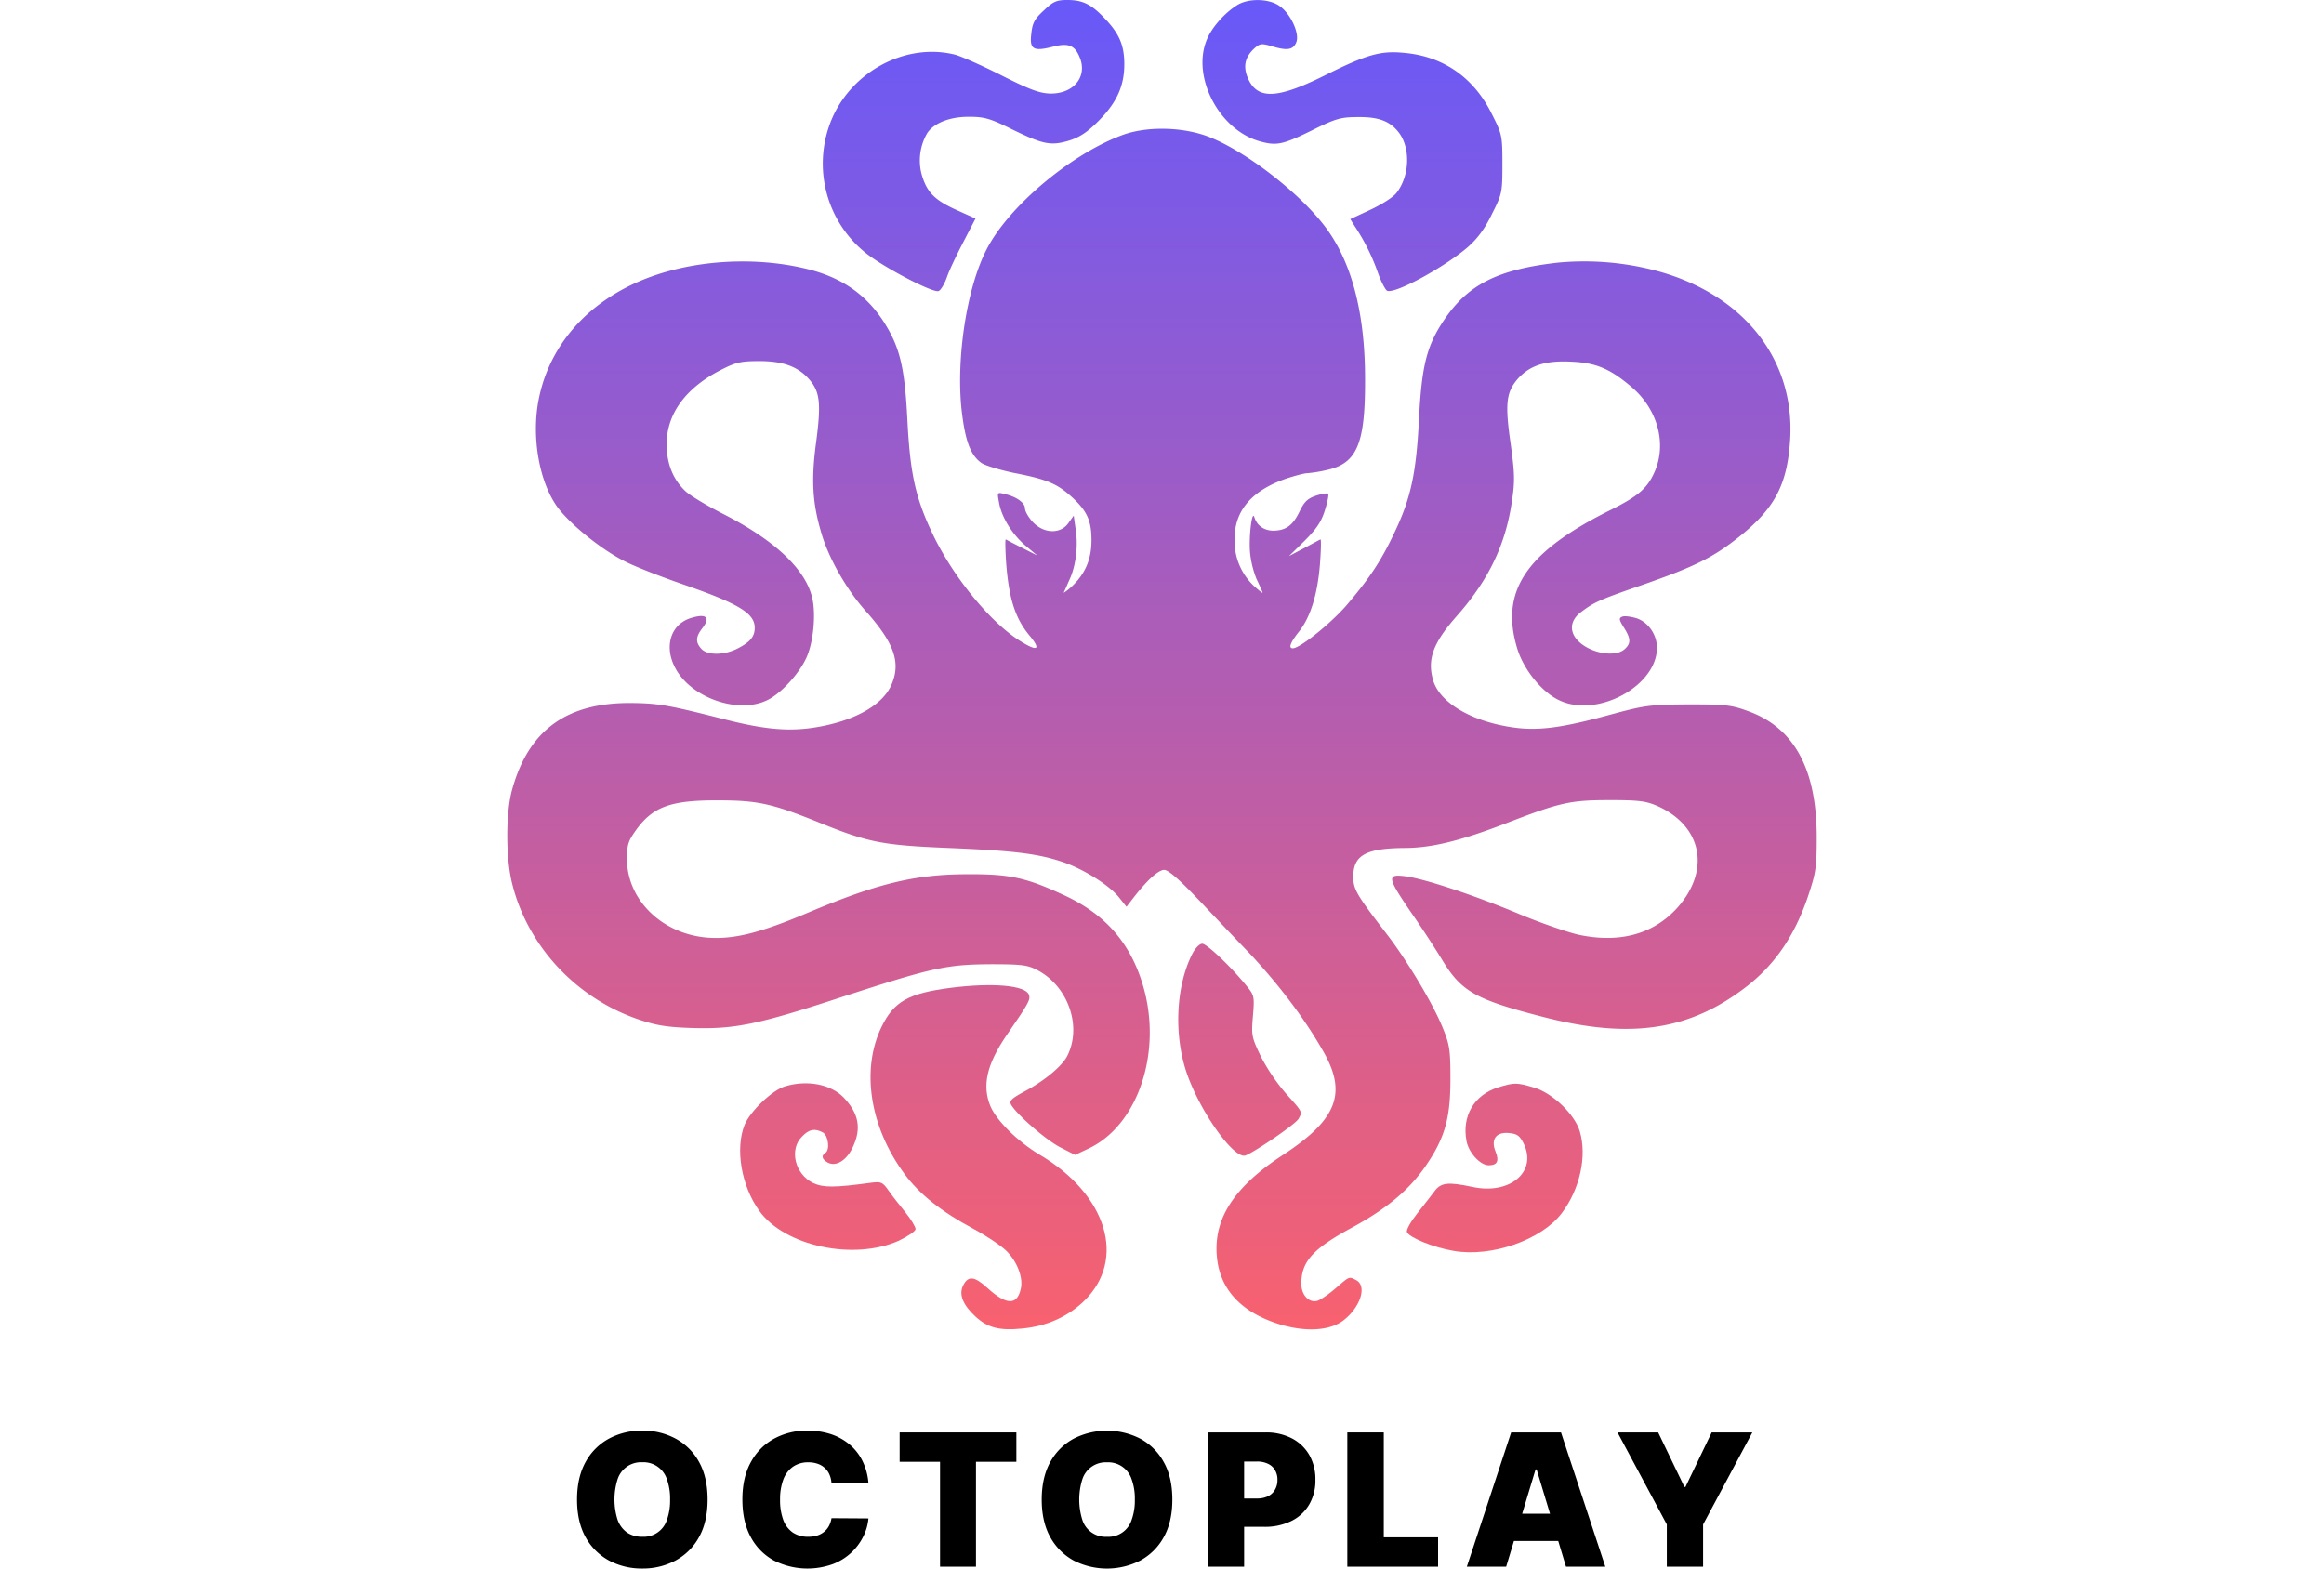 <?xml version="1.0"?>
<svg xmlns="http://www.w3.org/2000/svg" xmlns:xlink="http://www.w3.org/1999/xlink" viewBox="0 0 638.2 764.56" width="120" height="81"><defs><style>.cls-1{fill:url(#&#x411;&#x435;&#x437;&#x44B;&#x43C;&#x44F;&#x43D;&#x43D;&#x44B;&#x439;_&#x433;&#x440;&#x430;&#x434;&#x438;&#x435;&#x43D;&#x442;_7);}.cls-2{fill:url(#&#x411;&#x435;&#x437;&#x44B;&#x43C;&#x44F;&#x43D;&#x43D;&#x44B;&#x439;_&#x433;&#x440;&#x430;&#x434;&#x438;&#x435;&#x43D;&#x442;_7-2);}.cls-3{fill:url(#&#x411;&#x435;&#x437;&#x44B;&#x43C;&#x44F;&#x43D;&#x43D;&#x44B;&#x439;_&#x433;&#x440;&#x430;&#x434;&#x438;&#x435;&#x43D;&#x442;_7-3);}.cls-4{fill:url(#&#x411;&#x435;&#x437;&#x44B;&#x43C;&#x44F;&#x43D;&#x43D;&#x44B;&#x439;_&#x433;&#x440;&#x430;&#x434;&#x438;&#x435;&#x43D;&#x442;_7-4);}.cls-5{fill:url(#&#x411;&#x435;&#x437;&#x44B;&#x43C;&#x44F;&#x43D;&#x43D;&#x44B;&#x439;_&#x433;&#x440;&#x430;&#x434;&#x438;&#x435;&#x43D;&#x442;_7-5);}.cls-6{fill:url(#&#x411;&#x435;&#x437;&#x44B;&#x43C;&#x44F;&#x43D;&#x43D;&#x44B;&#x439;_&#x433;&#x440;&#x430;&#x434;&#x438;&#x435;&#x43D;&#x442;_7-6);}.cls-7{fill:url(#&#x411;&#x435;&#x437;&#x44B;&#x43C;&#x44F;&#x43D;&#x43D;&#x44B;&#x439;_&#x433;&#x440;&#x430;&#x434;&#x438;&#x435;&#x43D;&#x442;_7-7);}</style><linearGradient id="&#x411;&#x435;&#x437;&#x44B;&#x43C;&#x44F;&#x43D;&#x43D;&#x44B;&#x439;_&#x433;&#x440;&#x430;&#x434;&#x438;&#x435;&#x43D;&#x442;_7" x1="227.28" y1="766" x2="227.28" y2="118.02" gradientTransform="matrix(1, 0, 0, -1, 0, 766)" gradientUnits="userSpaceOnUse"><stop offset="0" stop-color="#6859f9"/><stop offset="1" stop-color="#f8616f"/></linearGradient><linearGradient id="&#x411;&#x435;&#x437;&#x44B;&#x43C;&#x44F;&#x43D;&#x43D;&#x44B;&#x439;_&#x433;&#x440;&#x430;&#x434;&#x438;&#x435;&#x43D;&#x442;_7-2" x1="411.92" y1="765.97" x2="411.92" y2="117.99" xlink:href="#&#x411;&#x435;&#x437;&#x44B;&#x43C;&#x44F;&#x43D;&#x43D;&#x44B;&#x439;_&#x433;&#x440;&#x430;&#x434;&#x438;&#x435;&#x43D;&#x442;_7"/><linearGradient id="&#x411;&#x435;&#x437;&#x44B;&#x43C;&#x44F;&#x43D;&#x43D;&#x44B;&#x439;_&#x433;&#x440;&#x430;&#x434;&#x438;&#x435;&#x43D;&#x442;_7-3" x1="319.1" x2="319.1" y2="118.02" xlink:href="#&#x411;&#x435;&#x437;&#x44B;&#x43C;&#x44F;&#x43D;&#x43D;&#x44B;&#x439;_&#x433;&#x440;&#x430;&#x434;&#x438;&#x435;&#x43D;&#x442;_7"/><linearGradient id="&#x411;&#x435;&#x437;&#x44B;&#x43C;&#x44F;&#x43D;&#x43D;&#x44B;&#x439;_&#x433;&#x440;&#x430;&#x434;&#x438;&#x435;&#x43D;&#x442;_7-4" x1="356.89" x2="356.89" y2="118.02" xlink:href="#&#x411;&#x435;&#x437;&#x44B;&#x43C;&#x44F;&#x43D;&#x43D;&#x44B;&#x439;_&#x433;&#x440;&#x430;&#x434;&#x438;&#x435;&#x43D;&#x442;_7"/><linearGradient id="&#x411;&#x435;&#x437;&#x44B;&#x43C;&#x44F;&#x43D;&#x43D;&#x44B;&#x439;_&#x433;&#x440;&#x430;&#x434;&#x438;&#x435;&#x43D;&#x442;_7-5" x1="234.58" x2="234.58" y2="118.02" xlink:href="#&#x411;&#x435;&#x437;&#x44B;&#x43C;&#x44F;&#x43D;&#x43D;&#x44B;&#x439;_&#x433;&#x440;&#x430;&#x434;&#x438;&#x435;&#x43D;&#x442;_7"/><linearGradient id="&#x411;&#x435;&#x437;&#x44B;&#x43C;&#x44F;&#x43D;&#x43D;&#x44B;&#x439;_&#x433;&#x440;&#x430;&#x434;&#x438;&#x435;&#x43D;&#x442;_7-6" x1="156.25" x2="156.25" y2="118.02" xlink:href="#&#x411;&#x435;&#x437;&#x44B;&#x43C;&#x44F;&#x43D;&#x43D;&#x44B;&#x439;_&#x433;&#x440;&#x430;&#x434;&#x438;&#x435;&#x43D;&#x442;_7"/><linearGradient id="&#x411;&#x435;&#x437;&#x44B;&#x43C;&#x44F;&#x43D;&#x43D;&#x44B;&#x439;_&#x433;&#x440;&#x430;&#x434;&#x438;&#x435;&#x43D;&#x442;_7-7" x1="481.27" x2="481.27" y2="118.02" xlink:href="#&#x411;&#x435;&#x437;&#x44B;&#x43C;&#x44F;&#x43D;&#x43D;&#x44B;&#x439;_&#x433;&#x440;&#x430;&#x434;&#x438;&#x435;&#x43D;&#x442;_7"/></defs><g id="&#x421;&#x43B;&#x43E;&#x439;_2" data-name="&#x421;&#x43B;&#x43E;&#x439; 2"><g id="&#x421;&#x43B;&#x43E;&#x439;_1-2" data-name="&#x421;&#x43B;&#x43E;&#x439; 1"><path class="cls-1" d="M261.53,5.07C257,9.2,255.93,11.2,255.4,16.4c-.93,7.6.93,8.8,10.4,6.4,7.6-2,10.8-.8,13.2,5.2,3.87,9.33-2.93,17.73-14.27,17.6-5.2-.13-9.73-1.73-23.73-8.8-9.47-4.8-19.73-9.33-22.67-10.13-24.4-6.14-51.33,8.53-60.8,32.93a55.86,55.86,0,0,0,17.2,63.73c8.8,7.07,32.8,19.6,35.47,18.54,1.07-.4,2.93-3.47,4.13-6.94s4.94-11.2,8.14-17.33l5.73-11.07-9.73-4.4c-10.54-4.8-14.27-8.8-16.67-17.73a26.42,26.42,0,0,1,2.93-19.6c3.34-4.93,11.2-8,20.67-7.87,7.2,0,10.27.94,20.67,6.14,15.06,7.33,18.8,8.13,27.73,5.46,5.07-1.6,8.8-4,14.13-9.33,9.07-9.07,12.8-17.2,12.8-27.87,0-9.2-2.4-14.93-9.6-22.4C284.73,2.13,280.47,0,273,0,267.8,0,266.07.67,261.53,5.07Z"/><path class="cls-2" d="M355.67,2.53c-6,3.74-12.27,10.8-14.67,16.67-7.6,18,5.73,43.87,25.47,49.6,8.53,2.4,11.33,1.87,26.66-5.73,10.8-5.34,13.34-6,21.47-6,10.4-.14,16,2.13,20.27,8C440.33,72.8,439.67,86,433.4,94c-1.6,2.13-7.33,5.73-12.8,8.27l-9.73,4.53,2.26,3.6a101.24,101.24,0,0,1,11.2,22.53c1.6,4.54,3.74,8.54,4.54,8.81,4,1.6,28.26-11.74,39.33-21.34,4.67-4.13,8.27-8.93,11.73-16.13C484.87,94.53,485,93.73,485,80s-.13-14.53-5.07-24.27c-8.8-18-23.86-28.4-43.2-30-11.2-1.06-18.13.94-38.4,11.07C375,48.4,365.4,48.67,360.87,37.87c-2.27-5.47-1.34-9.87,2.93-14,2.93-2.67,3.6-2.8,8.4-1.47,7.73,2.4,10.67,2,12.27-1.6,2-4.4-2.94-14.8-8.67-18.27C370.47-.8,360.87-.8,355.67,2.53Z"/><path class="cls-3" d="M300.07,65.73c-25.2,9.2-55.87,34.94-66.54,56-9.6,18.67-14.8,52.67-12.13,77.87,1.73,15.2,4.27,22.13,9.6,26,1.87,1.33,9.07,3.47,16,4.93,15.87,3.07,20.93,5.2,28,11.6,7.47,6.8,9.73,11.47,9.73,21.2,0,9.34-3.06,16.4-9.73,22.67-2.4,2.13-4.13,3.33-3.73,2.67s1.6-3.6,2.93-6.54c2.93-6.53,4.13-16.13,2.8-24.26l-.93-6.54-2.67,3.74c-3.87,5.33-11.87,5.06-17.2-.54-2.13-2.26-3.87-5.33-3.87-6.66,0-2.8-4.13-5.74-9.86-7.07-3.74-.93-3.74-.93-2.8,4.13,1.2,7.07,6.26,15.34,12.93,21.07l5.73,4.8L251,267.07c-4-2-7.6-3.87-8-4.14s-.27,4.94.13,11.34c1.34,17.46,4.4,27.06,11.34,35.46,6.13,7.34,3.86,8.14-5.6,2-14.4-9.46-32.27-31.6-41.87-52.13-8.13-17.2-10.67-29.07-12-54.93s-3.6-35.47-11.73-48.14c-8.4-12.8-19.87-20.93-35.74-25.06-21.46-5.6-46.93-5.34-68.8.66C45,141.33,21.8,164,15.53,193.6c-4.13,19.2.14,42.53,9.74,54.67,7.33,9.06,22.4,20.8,33.06,25.86,5.2,2.54,17.87,7.47,28.4,11.07,26.4,9.2,33.87,13.87,33.87,20.8,0,4.27-2.13,6.93-8.4,10.13-6.53,3.34-14.67,3.34-17.6.14s-2.8-5.87.53-10.14c4-5.2,1.87-7.2-5.46-4.93-9.87,2.93-13.34,13.6-8,24,7.33,14.67,30.26,22.93,44.66,16.27,6.8-3.07,16-13.07,19.6-21.2,3.47-7.87,4.67-22.27,2.4-30-3.73-13.47-18.53-27.2-42.8-39.6-8.4-4.27-17.06-9.47-19.06-11.6-5.74-5.6-8.8-13.2-8.8-22.54,0-14.93,9.46-27.73,27.06-36.53,6.8-3.47,9.47-4,18.14-4,11.86,0,19.06,2.8,24.53,9.2,5.07,6,5.6,11.73,3.07,30.8-2.4,18-1.74,29.33,2.66,44,3.47,12,12.14,27.2,21.34,37.6,13.86,15.47,17.33,24.93,13.06,35.47-3.86,10-17.06,17.86-35.73,21.2-13.87,2.53-26.13,1.46-46.8-3.87-26.8-6.8-31.47-7.6-44.93-7.73-31.6-.14-50,13.6-57.87,42.8C-.73,396.67-.73,417.6,2.2,430c7.33,30.67,30.93,56.27,61.47,66.8,8.53,2.93,13.73,3.87,26,4.27,20.93.66,31.86-1.47,73.33-15.07,44.27-14.4,51.07-15.87,72.67-16,15.33,0,18,.4,22.8,2.93,15.06,8,21.73,27.6,14.4,41.87-2.54,4.93-11.07,12-20.54,17.07-6.66,3.6-7.73,4.66-6.8,6.53,2.54,4.67,17.2,17.47,24.14,20.93l7.06,3.6,6.54-3.06c24.4-11.47,36.4-47.87,26.26-80.54-6.13-19.86-18-33.46-37.46-42.66-18.94-8.8-26.67-10.67-47.74-10.54-25.33,0-43.73,4.4-77.6,18.67-23.33,9.87-36,13.07-48.53,12.27-22.27-1.47-39.6-18-39.87-38,0-7.07.54-8.94,4-13.87,8.4-12,17.2-15.2,40.67-15.07,19.07,0,26.13,1.6,48.67,10.67,24.26,9.87,31.06,11.2,63.33,12.53,31.73,1.34,43.2,2.67,55.6,6.8,10,3.34,22.67,11.2,27.6,17.34l3.6,4.53,3.6-4.67c6.53-8.4,12-13.33,14.8-13.33,1.87,0,6.93,4.4,14.53,12.27,6.54,6.8,18.27,19.33,26.4,27.73,15.34,16.27,28.27,33.6,37.2,49.6,10.94,19.87,5.6,32.53-20.66,49.6-21.74,14.27-32,28.67-32,45.33,0,18.14,10.53,30.8,31.06,37.07,12.54,3.73,24.14,3.07,30.8-2,8.27-6.4,11.6-16.67,6.27-19.6-3.6-1.87-3.2-2-10,3.87-3.33,2.93-7.33,5.6-8.8,6.13-4.13,1.33-8-2.67-8-8.27,0-10.93,5.73-17.2,25.6-27.86,16-8.8,26.4-17.47,34.4-28.67,9.87-14.13,12.67-23.73,12.67-43.2,0-14.53-.4-16.8-3.87-25.33-4.8-11.74-17.6-33.07-27.33-45.6-14.54-18.94-16.14-21.6-16.14-27.74,0-10.4,6-13.86,25.07-14,12.93,0,27.07-3.46,48.93-11.86,26.94-10.4,31.6-11.47,51.34-11.47,14.4,0,17.6.53,23.33,3.07,21.47,9.86,25.47,31.33,9.2,49.46-11.6,12.8-28,17.34-48.13,13.07-5.2-1.2-18.14-5.6-28.67-10-22.27-9.33-46.93-17.47-56-18.53-8.8-1.07-8.53.66,3.33,18,5.47,7.86,12,18,14.67,22.4,9.47,15.73,16.13,19.6,48.67,28,43.33,11.33,72.4,6.93,100.53-15.07,13.47-10.67,22.8-24.4,29.2-43.07,3.87-11.46,4.4-14.26,4.4-28.66.13-33.47-10.8-53.87-33.33-62-8.27-3.07-11.2-3.34-29.2-3.34-18.8.14-21.07.4-38.27,5.07-24.93,6.8-36.4,8.13-49.87,5.73-19.33-3.33-33.6-12.4-36.4-22.93-2.8-10.13.27-18.13,11.87-31.2,15.47-17.6,23.6-34.67,26.67-55.87,1.46-9.6,1.33-13.46-.67-28-2.8-19.46-2.13-24.93,3.47-31.46,5.86-6.54,13.46-9.07,26.13-8.4,12.27.53,19.2,3.6,29.87,12.8,12.4,10.93,16.8,27.6,10.53,41.33-3.47,7.73-8,11.6-22,18.53-40.8,20.4-53.33,39.47-44.67,67.47,3.2,10.27,12.27,21.33,20.67,25.07,18.53,8.53,47.33-7.2,47.33-25.74,0-6.4-4.26-12.53-10-14.4-2.66-.8-5.73-1.2-6.8-.8-1.86.67-1.73,1.47.67,5.34,3.47,5.46,3.47,7.73.4,10.53-3.33,3.07-11.2,2.8-17.6-.4-9.2-4.67-10.8-12.4-3.6-17.73,6.4-4.8,8.67-5.87,30.67-13.47,25.06-8.8,33.86-13.2,46.53-23.33C617.93,247.6,623.93,236,625.27,214c2.26-38.8-22.67-70.4-64.67-81.87A137.33,137.33,0,0,0,512.2,128c-29.6,3.33-44,10.67-55.73,28.13-8.4,12.54-10.8,22.14-12.14,48.54-1.33,26.13-4,38.4-12,55.06-6.53,13.87-12.13,22.14-23.2,35.2-7.73,8.94-22.8,21.07-26.26,21.07-2.27,0-1.2-2.8,2.8-7.87,5.73-7.06,9.2-18.26,10.4-32.93.53-6.93.66-12.4.26-12.27s-4,2.14-8,4.27L381,271.07l7.6-7.47c5.73-5.73,8.13-9.2,9.87-14.8,1.33-4.13,2-7.73,1.6-8.13s-3.07,0-5.87.93c-4,1.33-5.73,2.93-7.87,7.33-3.33,7.07-6.66,9.6-12.8,9.74-4.66,0-8.13-2.4-9.46-6.67-1.2-3.47-2.8,10.67-2,17.87a47.34,47.34,0,0,0,3.06,12.26c1.34,2.8,2.67,5.74,2.94,6.54s-1.34-.54-3.74-2.67a30,30,0,0,1-9.86-22.67c-.27-14.13,8.13-24.13,25.06-30,4.4-1.46,8.94-2.66,10.27-2.66a67.59,67.59,0,0,0,9.2-1.47c15.2-3.2,19.2-12.67,19.07-44.53,0-30.27-5.74-53.87-17.07-70.8-10.93-16.54-38.4-38.67-58.13-46.8C330.2,61.87,312.33,61.33,300.07,65.73Z"/><path class="cls-4" d="M333.8,465.07c-8,15.86-9.07,39.86-2.4,58.66s22.93,41.47,28.4,39.47c4.8-1.87,24.53-15.33,25.87-17.87,1.86-3.46,2.13-3.06-6-12.13a95.3,95.3,0,0,1-12.27-18c-4.53-9.47-4.8-10.27-4-19.73s.67-10.27-2.67-14.4c-7.46-9.34-19.73-21.07-22-21.07C337.4,460,335.27,462.13,333.8,465.07Z"/><path class="cls-5" d="M216.33,481.47c-20.8,2.67-27.86,6.67-33.86,18.93-10.14,20.8-5.87,48.8,11.06,71.74,7.34,10,18.14,18.53,33.6,26.79,6,3.21,13.2,8,16,10.67,5.47,5.33,8.54,13.47,7.07,18.93-1.87,7.87-7.07,7.61-16.27-.8-6.26-5.73-9.33-6-11.73-1.2-2.27,4.4-.13,9.61,6.13,15.34,5.87,5.33,11.6,6.8,22.4,5.73,12-1.07,22.4-5.73,30.4-13.46,20.8-20.27,11.2-51.87-21.73-71.34-10.53-6.27-20.8-16.4-23.87-23.46-4.26-10.14-1.86-20.54,7.87-34.8,10.8-15.61,11.73-17.34,10.8-19.74C252.47,480.27,236.33,478.93,216.33,481.47Z"/><path class="cls-6" d="M135.53,529.47c-6.26,1.73-17.2,12.26-19.86,18.8-4.67,11.73-1.6,29.86,7.2,42,12.4,17.2,46,24.26,67.86,14.53,4.67-2.27,8.27-4.67,8.27-5.73s-2.27-4.8-5.07-8.27-6.53-8.13-8.13-10.53c-2.93-4.14-3.6-4.4-8.67-3.74-17.73,2.4-23.06,2.4-28,.14-8.93-4.27-11.86-16.4-5.46-22.67,3.46-3.6,6.13-4.13,10.13-2,2.67,1.47,3.6,8.53,1.2,10-2.13,1.33-1.6,3.07,1.2,4.67,4,2.13,9.07-.94,12.13-7.34,4.4-9.2,3.07-16.53-4.4-24.4C157.67,528.53,146.33,526.27,135.53,529.47Z"/><path class="cls-7" d="M483,530c-11.73,3.6-17.87,14-15.47,26.27,1.07,5.6,6.67,11.73,10.8,11.73s5.2-2,3.34-6.67c-2.4-5.86.13-9.6,6.4-9.06,4.13.4,5.33,1.2,7.33,5.2,6.67,13.73-6.8,25.06-25.07,21.06-12-2.53-15.33-2.13-18.53,2.27-1.6,2.13-5.33,6.93-8.4,10.8s-5.33,7.87-4.93,8.93c1.06,2.67,13.06,7.6,22.8,9.2,18.4,3.2,42.8-5.33,52.66-18.4,8.8-11.6,12.4-27.73,8.8-39.86-2.53-8.4-13.33-18.67-22.26-21.34C491.93,527.6,490.87,527.6,483,530Z"/><path d="M97.63,730.94q0,10.93-4.25,18.44A28.52,28.52,0,0,1,81.9,760.72a33.73,33.73,0,0,1-16.1,3.84,33.73,33.73,0,0,1-16.18-3.87,28.88,28.88,0,0,1-11.44-11.37Q34,741.8,34,730.94t4.22-18.41a28.39,28.39,0,0,1,11.44-11.35,33.72,33.72,0,0,1,16.18-3.86,33.52,33.52,0,0,1,16.1,3.86,28.3,28.3,0,0,1,11.48,11.35Q97.63,720,97.63,730.94Zm-18.28,0A27.58,27.58,0,0,0,77.78,721a12,12,0,0,0-12-8.25,12,12,0,0,0-12,8.25,32.75,32.75,0,0,0,0,19.85A13,13,0,0,0,58.35,747a12.89,12.89,0,0,0,7.45,2.07,11.87,11.87,0,0,0,12-8.21A27.83,27.83,0,0,0,79.35,730.94Z"/><path d="M176,722.76h-18a12.36,12.36,0,0,0-1-4.06,9,9,0,0,0-2.24-3.13,9.33,9.33,0,0,0-3.42-2.05,13.23,13.23,0,0,0-4.57-.74,12.84,12.84,0,0,0-7.57,2.18,13.39,13.39,0,0,0-4.67,6.23,27.23,27.23,0,0,0-1.57,9.75,27.79,27.79,0,0,0,1.6,10.07,12.87,12.87,0,0,0,4.7,6.07,13.19,13.19,0,0,0,7.38,2,14.6,14.6,0,0,0,4.41-.61,10.22,10.22,0,0,0,3.39-1.82,9.17,9.17,0,0,0,2.33-2.84,11.34,11.34,0,0,0,1.25-3.8l18,.12a24.4,24.4,0,0,1-2.34,8.47,27.38,27.38,0,0,1-14.83,13.74A36.32,36.32,0,0,1,130,760.69a28.07,28.07,0,0,1-11.28-11.37q-4.12-7.52-4.13-18.38t4.22-18.41a28.19,28.19,0,0,1,11.38-11.35,33,33,0,0,1,16-3.86A36.71,36.71,0,0,1,157.58,699a27.54,27.54,0,0,1,9.14,5,24.64,24.64,0,0,1,6.33,8A29.14,29.14,0,0,1,176,722.76Z"/><path d="M191.23,712.53V698.21h56.89v14.32H228.43v51.14H210.92V712.53Z"/><path d="M324.14,730.94q0,10.93-4.25,18.44a28.56,28.56,0,0,1-11.47,11.34,35.71,35.71,0,0,1-32.28,0,28.84,28.84,0,0,1-11.45-11.37q-4.21-7.52-4.21-18.38t4.21-18.41a28.35,28.35,0,0,1,11.45-11.35,35.67,35.67,0,0,1,32.28,0,28.34,28.34,0,0,1,11.47,11.35Q324.14,720,324.14,730.94Zm-18.28,0a27.36,27.36,0,0,0-1.57-9.91,12,12,0,0,0-12-8.25,12,12,0,0,0-12,8.25,33,33,0,0,0,0,19.85,11.87,11.87,0,0,0,12,8.21,11.87,11.87,0,0,0,12-8.21A27.61,27.61,0,0,0,305.86,730.94Z"/><path d="M341.36,763.67V698.21h28.25a27,27,0,0,1,12.76,2.88,21,21,0,0,1,8.5,8.08,23.83,23.83,0,0,1,3,12.18,23,23,0,0,1-3.13,12.18,20.55,20.55,0,0,1-8.72,7.92A29,29,0,0,1,369,744.23H352.1v-13.8h13.29a11.91,11.91,0,0,0,5.34-1.09,8,8,0,0,0,3.42-3.16,9.32,9.32,0,0,0,1.22-4.83,9,9,0,0,0-1.22-4.79,7.58,7.58,0,0,0-3.42-3.07,11.91,11.91,0,0,0-5.34-1.09h-6.26v51.27Z"/><path d="M409.42,763.67V698.21h17.77v51.14h26.47v14.32Z"/><path d="M486.84,763.67H467.67l21.6-65.46h24.29l21.61,65.46H516l-14.32-47.43h-.51Zm-3.58-25.83h36v13.3h-36Z"/><path d="M541.11,698.21h19.81l12.79,26.59h.51L587,698.21h19.82l-24,44.87v20.59H565.14V743.08Z"/></g></g></svg>
